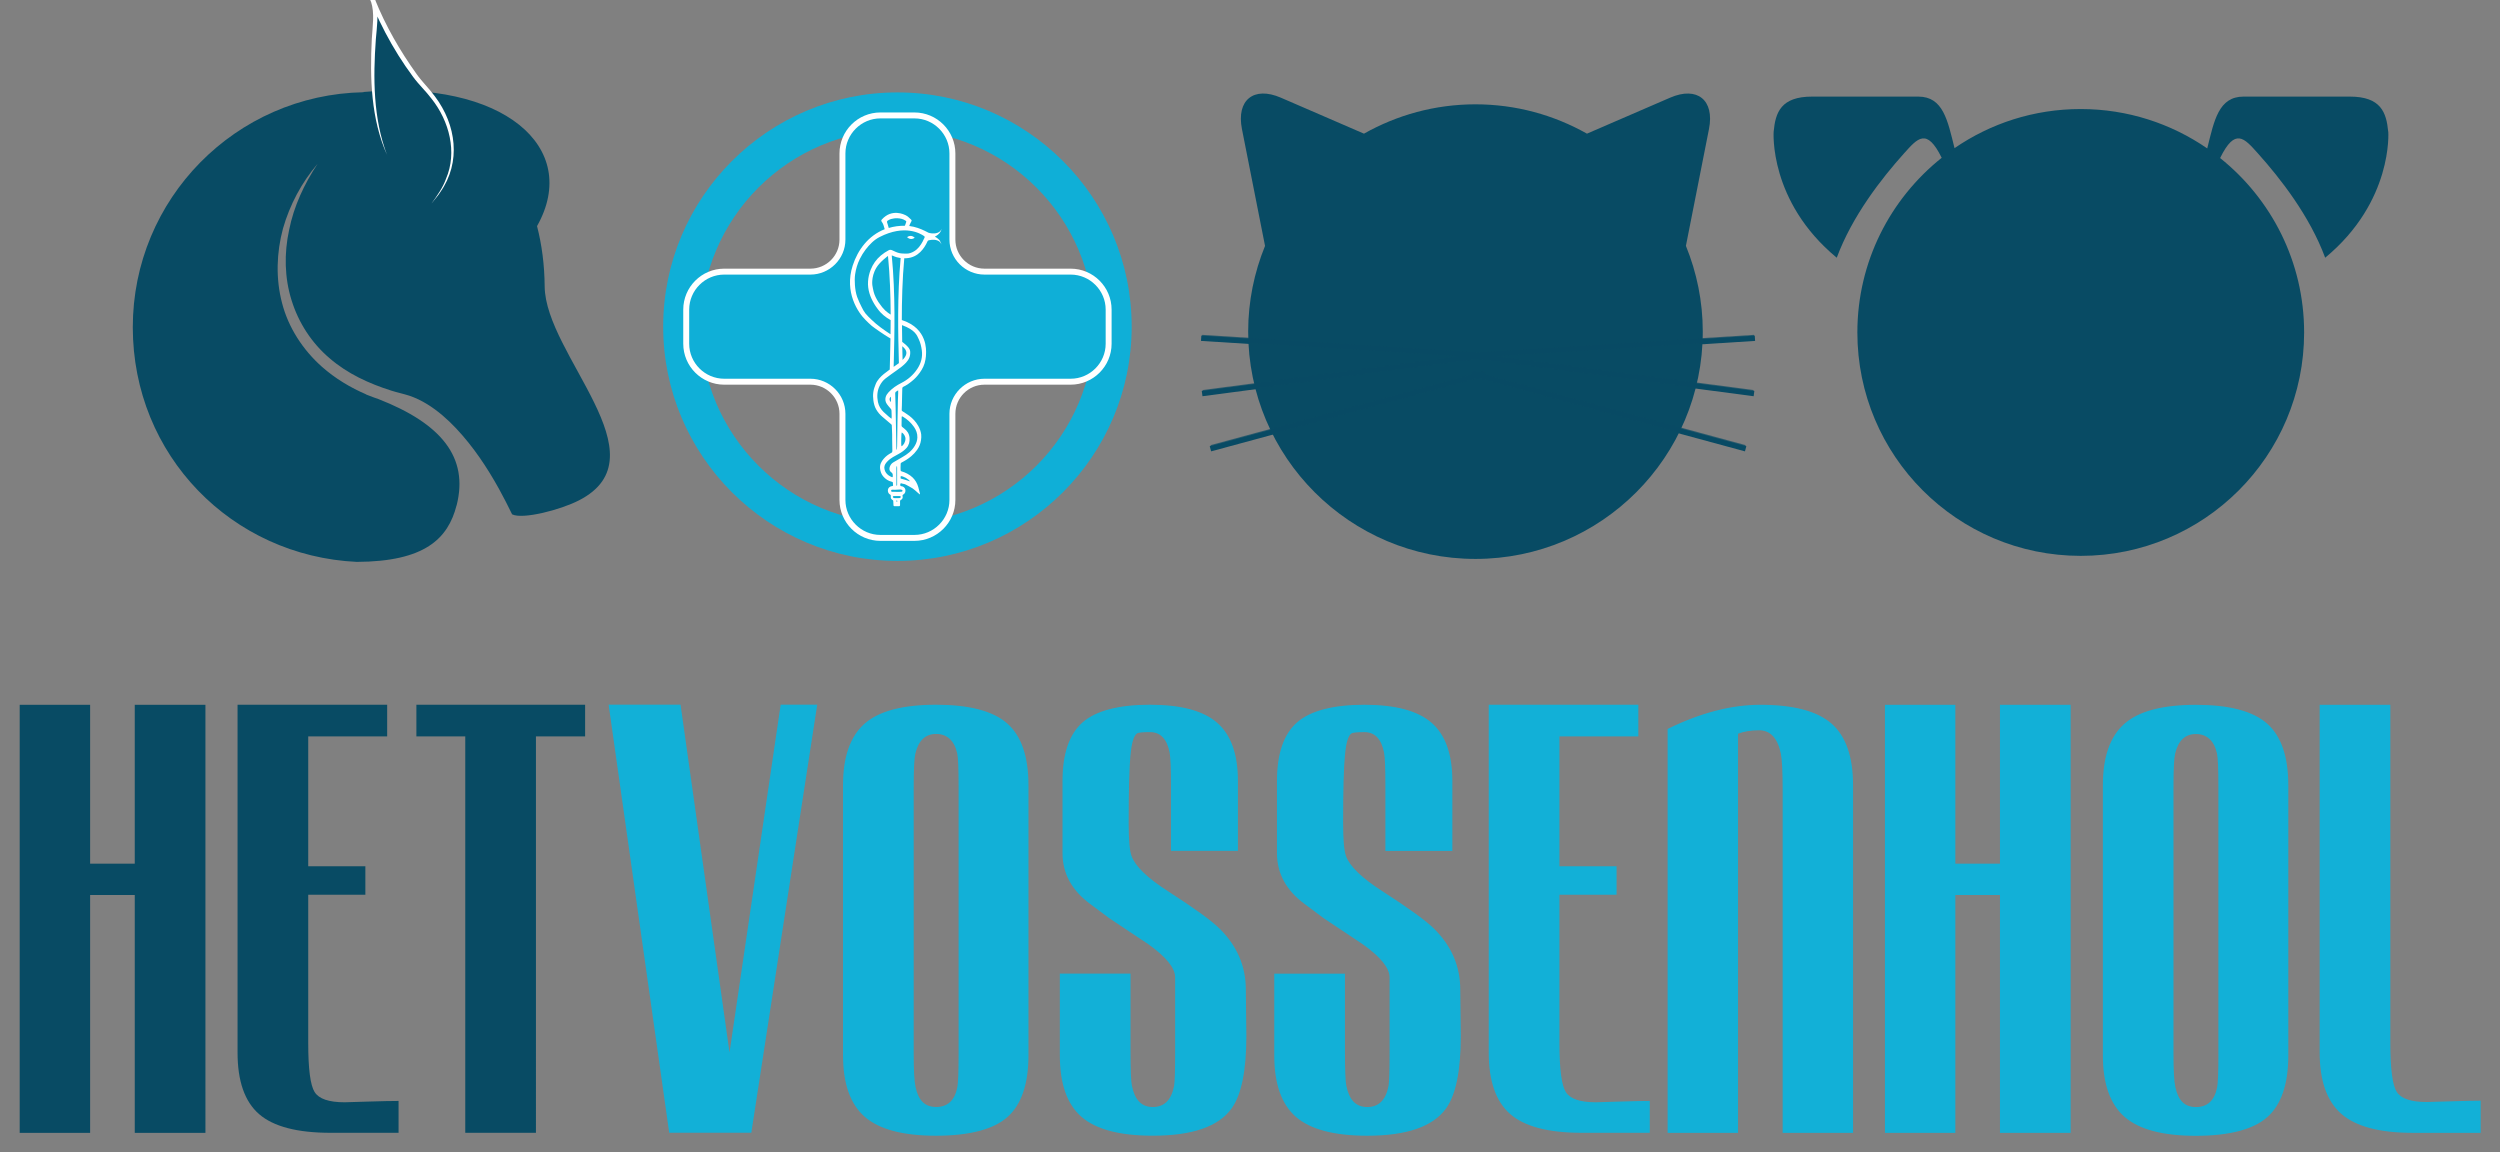 <?xml version="1.0" encoding="UTF-8"?>
<svg xmlns="http://www.w3.org/2000/svg" id="Layer_1" data-name="Layer 1" viewBox="0 0 841.89 387.97">
  <rect x="0" y="0" width="841.89" height="387.97" fill="#808080" stroke="none"/>
  <defs>
    <style>
      .cls-1 {
        fill: #fff;
      }

      .cls-2 {
        fill: #0fafd7;
      }

      .cls-3 {
        fill: #084b64;
      }

      .cls-4 {
        fill: #12b0d7;
      }

      .cls-5 {
        stroke: #084b64;
        stroke-width: 1.8px;
      }

      .cls-5, .cls-6 {
        fill: none;
        stroke-miterlimit: 10;
      }

      .cls-6 {
        opacity: .7;
        stroke: #094b65;
        stroke-width: 1.79px;
      }
    </style>
  </defs>
  <g>
    <g>
      <path class="cls-2" d="M302.22,188.89c-43.5,0-78.89-35.39-78.89-78.89s35.39-78.88,78.89-78.88,78.88,35.39,78.88,78.88-35.39,78.89-78.88,78.89Zm0-145.13c-36.53,0-66.25,29.71-66.25,66.23s29.71,66.25,66.25,66.25,66.24-29.71,66.24-66.25-29.72-66.23-66.24-66.23Z"></path>
      <g>
        <path class="cls-2" d="M296.49,181.14c-7.05,0-12.79-5.74-12.79-12.79v-29.01c0-5.96-4.84-10.8-10.8-10.8h-29.02c-7.05,0-12.79-5.74-12.79-12.79v-11.48c0-7.06,5.74-12.8,12.79-12.8h29.02c5.95,0,10.8-4.84,10.8-10.78v-29.02c0-7.06,5.74-12.8,12.79-12.8h11.45c7.05,0,12.79,5.74,12.79,12.8v29.02c0,5.94,4.84,10.78,10.79,10.78h29.03c7.05,0,12.79,5.74,12.79,12.8v11.48c0,7.05-5.74,12.79-12.79,12.79h-29.03c-5.95,0-10.79,4.85-10.79,10.8v29.01c0,7.05-5.74,12.79-12.79,12.79h-11.45Z"></path>
        <path class="cls-1" d="M307.94,39.87c6.49,0,11.79,5.32,11.79,11.8v29.02c0,6.48,5.32,11.78,11.79,11.78h29.03c6.48,0,11.79,5.31,11.79,11.8v11.48c0,6.49-5.31,11.79-11.79,11.79h-29.03c-6.47,0-11.79,5.32-11.79,11.8v29.01c0,6.47-5.3,11.79-11.79,11.79h-11.45c-6.48,0-11.79-5.32-11.79-11.79v-29.01c0-6.48-5.31-11.8-11.8-11.8h-29.02c-6.48,0-11.79-5.3-11.79-11.79v-11.48c0-6.49,5.31-11.8,11.79-11.8h29.02c6.49,0,11.8-5.3,11.8-11.78v-29.02c0-6.47,5.3-11.8,11.79-11.8h11.45m0-2h-11.45c-7.6,0-13.79,6.19-13.79,13.8v29.02c0,5.39-4.39,9.78-9.8,9.78h-29.02c-7.6,0-13.79,6.19-13.79,13.8v11.48c0,7.61,6.19,13.79,13.79,13.79h29.02c5.4,0,9.8,4.4,9.8,9.8v29.01c0,7.6,6.19,13.79,13.79,13.79h11.45c7.6,0,13.79-6.19,13.79-13.79v-29.01c0-5.4,4.39-9.8,9.79-9.8h29.03c7.6,0,13.79-6.19,13.79-13.79v-11.48c0-7.61-6.18-13.8-13.79-13.8h-29.03c-5.4,0-9.79-4.39-9.79-9.78v-29.02c0-7.61-6.19-13.8-13.79-13.8h0Z"></path>
      </g>
    </g>
    <g>
      <g>
        <line class="cls-5" x1="495.33" y1="126.02" x2="587.86" y2="151.13"></line>
        <line class="cls-5" x1="495.61" y1="119.99" x2="590.67" y2="132.54"></line>
        <line class="cls-5" x1="495.29" y1="119.92" x2="590.98" y2="113.91"></line>
      </g>
      <g>
        <line class="cls-5" x1="500.16" y1="126.02" x2="407.62" y2="151.13"></line>
        <line class="cls-5" x1="499.87" y1="119.99" x2="404.82" y2="132.54"></line>
        <line class="cls-5" x1="500.19" y1="119.92" x2="404.5" y2="113.91"></line>
      </g>
      <path class="cls-3" d="M562.43,32.89l-28.01,12.12c-11.1-6.26-23.89-9.88-37.55-9.88s-26.44,3.62-37.55,9.88l-27.99-12.12c-9.14-3.95-15.02,.8-13.1,10.56l7.78,39.36c-3.63,8.91-5.68,18.65-5.68,28.87,0,42.26,34.27,76.54,76.54,76.54s76.55-34.27,76.55-76.54c0-10.23-2.04-19.96-5.68-28.88l7.77-39.35c1.93-9.76-3.96-14.51-13.08-10.56Z"></path>
    </g>
    <path class="cls-3" d="M804.24,44.34c-.61-6.5-2.46-11.81-12.94-11.81h-35.76c-8.42,0-9.9,8.05-12.24,17.45-12.12-8.35-26.78-13.26-42.61-13.26s-30.4,4.87-42.49,13.17c-2.33-9.36-3.82-17.36-12.21-17.36h-35.76c-10.47,0-12.34,5.31-12.94,11.81,0,0-1.71,23.46,21.25,42.45,5.21-14.05,15.04-26.66,22.72-35.21,4.5-5,7.56-8.72,12.62,1.56-17.29,13.78-28.4,34.99-28.4,58.82,0,41.55,33.68,75.23,75.23,75.23s75.22-33.68,75.22-75.23c0-23.78-11.06-44.95-28.29-58.74,5.08-10.38,8.15-6.66,12.66-1.64,7.68,8.55,17.51,21.16,22.72,35.21,22.96-18.99,21.25-42.45,21.25-42.45Z"></path>
    <g>
      <path class="cls-3" d="M153.78,170.16c4.08-16.14-5.12-27.47-26.31-35.76-1.17-.41-2.35-.81-3.5-1.29-.31-.11-.59-.22-.91-.33l.41,.1c-5.44-2.32-10.58-5.41-15.05-9.36-6.39-5.67-11.31-13.18-13.44-21.48-2.17-8.28-1.86-17,.32-25.09,2.3-8.05,6.32-15.54,11.67-21.8-4.56,6.84-8.04,14.38-9.61,22.31-1.71,7.86-1.55,16.12,.83,23.66,2.33,7.55,6.76,14.38,12.77,19.49,5.97,5.19,13.32,8.58,20.92,10.97,1.9,.6,3.77,.98,5.98,1.68,2.12,.72,4.1,1.69,5.96,2.83,3.71,2.28,6.92,5.14,9.82,8.21,5.78,6.16,10.42,13.15,14.44,20.41,1.55,2.79,2.97,5.64,4.38,8.5,3.54,1.78,16.23-1.48,22.51-4.71,28.88-14.8-11.36-48.96-11.55-72.06-.06-7.29-.96-14.06-2.57-20.29,15.02-26.66-11.75-49.42-58.49-45.17l.09,.08c-43.06,.8-77.73,35.89-77.73,79.13s33.44,77.04,75.42,79.03c22.9-.1,30.75-7.79,33.62-19.07Z"></path>
      <g>
        <path class="cls-3" d="M130.37,52.25c-5.66-12.67-5.21-31.9-4.3-41.17C126.97,1.81,125.52,0,125.52,0c3.94,10.41,12.54,24.2,17.29,29.18,4.75,4.98,17.65,21.49,2.49,39.36"></path>
        <path class="cls-1" d="M130.37,52.25c-5.47-12.2-5.83-26.03-5.16-39.19,.24-4.19,1.01-8.5-.27-12.54-.01-.03-.06-.1-.02-.04,0,0,1.32-.76,1.32-.76,3.57,8.92,8.46,17.42,14.07,25.24,1.89,2.67,4.26,4.88,6.16,7.52,7.19,9.52,8.89,22.14,1.81,32.21-.75,1.25-2.11,2.67-2.98,3.85,1.87-2.59,3.81-5.31,4.89-8.32,3.87-9,1.08-19.45-4.82-26.92-1.94-2.6-4.37-4.82-6.27-7.43-7-9.41-12.47-20-16.41-31.07,0,0,3.43,4.72,3.43,4.72,.4,.59,.53,1.23,.67,1.89,.67,3.88,.12,7.91-.22,11.76-.94,13.06-.91,26.68,3.79,39.08h0Z"></path>
      </g>
    </g>
    <g>
      <path class="cls-1" d="M316.58,81.16c-.4-.59-1.04-1.08-1.69-1.42-.03-.01-.06-.02-.08-.04,.03-.01,.06-.02,.08-.04,.65-.34,1.29-.83,1.69-1.42,.2-.3,.34-.6,.41-.83,.07-.24,.1-.38,.1-.38,0,0-.05,.12-.14,.32-.1,.19-.26,.41-.47,.6-.43,.38-1.06,.58-1.69,.65-.63,.06-1.27-.01-1.73-.12-.15-.03-.27-.07-.38-.11-.39-.2-1.12-.56-1.25-.63-1.38-.68-3.18-1.38-5.23-1.64,.11-.33,.18-.51,.19-.54,.13-.32,.29-.63,.46-.91,.21-.35,.21-.47-.08-.75-.58-.54-1.13-1.12-1.84-1.45-.26-.12-4.54-2.37-7.96,1.46-.23,.26-.26,.46-.06,.73,.5,.66,.74,1.46,.94,2.27,.02,.09,.04,.18,.06,.27h.03c-5.51,2.16-9.09,6.97-10.79,12.25-2.9,8.99,1.81,15.84,4.31,18.31,.69,.68,1.37,1.38,2.11,2,.89,.74,4.48,3.19,5.59,3.82,.23,.13,.47,.27,.71,.41-.05,2.68-.11,5.11-.16,7.19-.03,1.25-.06,2.34-.08,3.28-.12,.09-.22,.16-.23,.17-.59,.46-1.21,.88-1.78,1.35-1.08,.9-2.17,2.01-2.72,3.38-.34,.86-.67,1.73-.8,2.68-.13,.96-.12,1.91,.02,2.87,.15,1.03,.4,2.03,.91,2.93,.56,.98,1.26,1.83,2.11,2.53,1.02,.83,2.01,1.7,3.01,2.56,.08,.07,.17,.2,.17,.3,.05,1.06,.09,2.11,.12,3.17,.02,.5,0,1,0,1.5,.02,1.34,.04,2.67,.07,4.01,0,.28-.08,.46-.32,.59-.98,.51-1.87,1.16-2.61,2.03-.77,.92-1.34,1.91-1.21,3.25,.1,1.01,.41,1.89,1.02,2.63,.78,.94,1.74,1.58,2.9,1.84,.3,.07,.45,.21,.41,.57-.02,.17,.03,.36,.05,.54,.02,.22-.03,.33-.27,.34-.37,.02-.69,.16-1,.41-.77,.65-.58,2.01,.24,2.44,.27,.14,.28,.31,.26,.56-.05,.64,.05,.98,.63,1.32,.09,.05,.19,.17,.2,.27,.04,.45,.06,.91,.07,1.36,0,.29,.09,.44,.39,.43,.47-.02,.95-.02,1.42,0,.32,.02,.41-.15,.41-.45,0-.38,.02-.76,0-1.13-.02-.3,.08-.44,.32-.56,.47-.23,.67-.71,.54-1.23-.07-.27-.02-.42,.23-.56,.61-.35,.83-1.01,.68-1.72-.12-.58-.73-1.06-1.32-1.08-.32-.01-.43-.2-.38-.65,.03-.28,.18-.41,.48-.29,.45,.18,.93,.14,1.36,.39,.78,.45,1.6,.81,2.35,1.31,.63,.42,1.18,.98,1.76,1.48,.21,.18,.43,.36,.64,.54,.05-.17,.06-.27,.03-.36-.18-.7-.35-1.41-.55-2.11-.36-1.27-.99-2.36-1.91-3.25-1.11-1.05-2.4-1.69-3.81-2.09-.1-.03-.22-.19-.23-.3-.02-.59-.05-1.19,0-1.78,.03-.28-.09-.66,.29-.85,1.16-.59,2.27-1.27,3.29-2.14,.74-.63,1.4-1.33,1.97-2.14,.69-.97,1.14-2.05,1.31-3.25,.09-.64,.15-1.31,.07-1.94-.13-1.02-.48-1.98-.99-2.88-.78-1.37-1.81-2.47-3-3.39-.75-.57-1.55-1.05-2.34-1.56-.17-.11-.25-.22-.23-.43,.03-.52,.05-1.04,.06-1.57,.03-1.11,.04-2.22,.07-3.33,.02-.78,.04-1.56,.06-2.34,0-.25,.09-.42,.33-.54,.51-.25,1.01-.52,1.49-.84,.49-.32,.95-.7,1.41-1.06,1-.79,1.87-1.74,2.62-2.79,.97-1.33,1.7-2.81,1.96-4.51,.11-.72,.22-1.46,.2-2.19-.02-.75,.57-8.2-7.93-11.01-.08-.03-.16-.06-.24-.09,0-6.48,.18-13.77,.83-20.81,.21,0,.42,.02,.63,0,4.18-.19,6.21-3.61,7.04-5.38,.03-.06,.21-.49,.32-.55,0,0,0-.02,0-.02,.12-.04,.27-.09,.48-.14,.46-.1,1.1-.17,1.73-.12,.63,.07,1.26,.27,1.69,.65,.21,.19,.37,.42,.47,.6,.09,.2,.14,.32,.14,.32,0,0-.04-.14-.1-.38-.08-.23-.21-.53-.41-.83Zm-17.73-6.8c.38-.23,.77-.5,1.19-.6,.68-.16,1.39-.3,2.08-.27,1.01,.04,2,.23,2.88,.85,.21,.14,.24,.25,.15,.49-.15,.39-.29,.79-.41,1.19-1.98-.02-3.79,.25-5.45,.75-.01-.05-.02-.11-.04-.16-.15-.61-.38-1.2-.54-1.81-.03-.12,.04-.37,.13-.43Zm3.14,94.59c-.07-.02-.18-.14-.17-.21,0-.09,.11-.17,.17-.25,.07,.07,.14,.15,.26,.27-.12,.09-.2,.2-.26,.19Zm.96-1.23c-.32,.05-.65,.02-.98,.02-.32,0-.64,.03-.95-.02-.13-.02-.31-.19-.34-.33-.05-.2,.11-.33,.31-.33,.66,0,1.32,0,1.98,0,.22,0,.41,.13,.38,.35-.02,.13-.25,.3-.4,.33Zm.82-2.73c.08,.04,.17,.2,.16,.29-.01,.11-.13,.28-.21,.29-.34,.05-.69,.08-1.04,.08-.63,0-1.26-.03-1.89-.04-.13,0-.25,0-.38,0-.19-.02-.32-.1-.32-.33,0-.23,.1-.35,.3-.35,.26-.01,.53,0,.79,0v.02c.66-.04,1.32-.09,1.98-.11,.21,0,.42,.08,.62,.17Zm-1.91-4.6c0-.92,0-1.84,0-2.76,0-.2,.04-.4,.06-.6,.05,0,.11,0,.16,0,0,.2,.03,.4,.03,.59,0,.7,0,1.41,0,2.11,0,1.21,0,2.42,0,3.63,0,.1-.07,.19-.1,.29-.05-.1-.14-.19-.14-.29-.01-.99,0-1.98,0-2.97Zm1.47-.02c.66-.16,2.77,1,3.09,1.74-.48-.17-.93-.33-1.38-.47-.49-.15-.98-.3-1.49-.42-.24-.05-.33-.15-.26-.41,.03-.14,.02-.29,.03-.44Zm.67-20.09c1.49,.88,2.77,2.03,3.8,3.5,.72,1.04,1.16,2.2,1.13,3.51-.02,1-.34,1.92-.83,2.77-1.03,1.78-2.56,2.93-4.24,3.88-1.03,.58-2.07,1.17-3.08,1.79-.47,.29-.83,.72-1.07,1.27-.36,.81-.24,1.58,.47,2.07,.55,.38,.47,.9,.46,1.42,0,.29-.27,.21-.39,.15-.38-.18-.78-.37-1.11-.63-.6-.47-1.06-1.07-1.25-1.87-.05-.22-.07-.45-.1-.65,.02-.93,.51-1.54,1.06-2.12,1.13-1.18,2.56-1.82,3.92-2.59,.91-.51,1.77-1.11,2.49-1.91,.85-.96,1.14-2.12,1.03-3.43-.11-1.38-.78-2.36-1.79-3.13-.24-.18-.49-.36-.71-.57-.1-.1-.19-.29-.19-.44,0-.92,.03-1.84,.04-2.77,0-.34,.1-.39,.36-.23Zm-2.53-7.7c-.01-.35,.07-.59,.36-.75,.18-.1,.36-.22,.64-.39,0,.38,0,.66,0,.94-.03,.81-.08,1.62-.1,2.42-.03,1.28-.05,2.56-.07,3.83-.02,1.1-.05,2.21-.07,3.31-.02,1.46-.04,2.92-.06,4.38-.02,1.32-.03,2.65-.06,3.97-.01,.38-.06,.76-.09,1.14-.03,0-.06,.01-.09,.02-.02-.1-.07-.2-.07-.29-.02-1.1-.04-2.21-.06-3.31-.04-2.16-.08-4.31-.12-6.47-.03-1.42-.05-2.83-.08-4.25-.04-1.52-.07-3.04-.13-4.56Zm2.19,13.06c.65,.28,1.27,1.31,1.26,2.13,0,1.04-.65,2.23-1.36,2.51-.14-.31-.06-4.37,.09-4.64Zm1.49-23.56c.96-1.02,1.48-2.2,1.36-3.73-.08-1.01-1.11-2.06-2.69-3.22-.03-1.78-.06-3.67-.07-5.65,4.52,1.67,5.03,3.44,5.65,4.76,.55,1.16,.84,2.39,1.02,3.67,.33,2.37-.27,4.46-1.53,6.35-1.39,2.08-3.2,3.61-5.35,4.7-1.58,.8-3.08,1.78-4.32,3.15-.42,.47-.79,.98-.97,1.62-.23,.86-.06,1.66,.43,2.36,.38,.54,.83,1.03,1.26,1.53,.18,.2,.28,.4,.28,.69,0,.66,.05,1.32,.06,1.99,0,.21-.03,.42-.06,.72-.34-.26-.63-.46-.89-.69-.6-.52-1.2-1.04-1.77-1.59-.95-.92-1.63-2.03-1.91-3.39-.37-1.83-.28-3.62,.53-5.31,.5-1.04,1.17-1.94,2.05-2.61,1.25-.96,2.54-1.86,3.82-2.77,1.15-.82,2.14-1.53,3.12-2.58Zm-1.3-5.48c.63,.53,1.09,1.05,1.25,1.54h0c.44,1.06-.25,2.16-1.15,3.07,0,0,0-.02,0-.03-.04-1.38-.08-2.92-.11-4.58Zm-3.82,16.98v1.79c-.54-.4-.68-1.25,0-1.79Zm2.65-12.37c.01,.38,.02,.73,.03,1.08-.63,.48-1.18,.81-1.31,.92-.03,.02-.22,.16-.46,.33,.02-.71,.04-1.48,.06-2.32,.22-8.31,.58-22.24-.7-35.19,.13,.02,.25,.04,.37,.1,.85,.41,1.73,.65,2.63,.78-1.18,12.7-.83,26.19-.62,34.31Zm8.59-41.03c-.21,.35-.35,.75-.54,1.12-.72,1.35-1.6,2.55-2.89,3.32-.8,.48-1.65,.81-2.58,.79-.81-.02-1.63,0-2.42-.18-.79-.18-1.55-.56-2.3-.91-.43-.2-.81-.29-1.26-.05-.93,.49-1.8,1.06-2.62,1.75-1.55,1.3-2.71,2.92-3.47,4.86-.48,1.23-.78,2.51-.87,3.85-.18,2.85,.72,5.34,2.12,7.67,.32,.54,.68,1.05,1.05,1.54,1.23,1.74,2.79,2.94,4.44,3.86,0,1.65-.01,3.24-.04,4.77-2.17-1.43-4.51-3.04-6.43-4.93-.69-.67-1.41-1.34-2.02-2.1-.5-.63-.9-1.38-1.26-2.12-.55-1.11-1.11-2.23-1.52-3.4-.45-1.28-.66-2.65-.76-4.03-.08-1.21-.1-2.42,.07-3.62,.26-1.81,.78-3.54,1.58-5.16,.56-1.13,1.21-2.2,1.96-3.18,1.33-1.72,2.83-3.26,4.72-4.22,8.45-4.32,13.71-1.18,14.95-.32,.27,.18,.26,.42,.08,.71Zm-11.34,25.75c-.62-.4-1.23-.83-1.79-1.34-.36-.36-.72-.73-1.04-1.12-.2-.25-.4-.5-.58-.78h0c-.24-.33-.5-.64-.72-.99-.67-1.06-1.25-2.16-1.58-3.39-.21-.76-.32-1.55-.46-2.32-.02-.11-.49-3.89,2.3-7.11,.78-.9,2.33-2.26,2.81-2.58,.04-.03,.11-.05,.17-.08,.65,6.61,.87,13.48,.9,19.72Z"></path>
      <g>
        <line class="cls-2" x1="305.46" y1="79.86" x2="308.04" y2="80.07"></line>
        <path class="cls-1" d="M305.46,79.86c.9-.61,1.79-.55,2.58,.21-.9,.62-1.79,.54-2.58-.21h0Z"></path>
      </g>
    </g>
  </g>
  <path class="cls-6" d="M500.19,119.64l-95.41-5.99m95.09,6.07l-94.77,12.51m95.05-6.5l-92.25,25.03m87.41-31.12l95.41-5.99m-95.1,6.07l94.78,12.51m-95.05-6.5l92.26,25.03"></path>
  <path class="cls-4" d="M835.38,370.66c-2.27,0-5.74,.08-10.43,.23-4.68,.15-7.26,.22-7.74,.22-5.31,0-8.68-1.14-10.11-3.44-1.43-2.3-2.14-7.76-2.14-16.41v-113.92h-23.8v117.05c0,9.54,2.43,16.44,7.29,20.7,4.86,4.26,12.87,6.4,24.02,6.4h22.91v-10.83Zm-64.78-106.22c0-9.66-2.39-16.59-7.16-20.79-4.78-4.2-12.77-6.3-23.98-6.3s-19.24,2.13-24.07,6.4c-4.83,4.26-7.24,11.16-7.24,20.7v90.94c0,9.54,2.43,16.44,7.29,20.7,4.86,4.26,12.87,6.4,24.02,6.4s19.36-2.1,24.07-6.3c4.72-4.2,7.07-11.14,7.07-20.79v-90.94Zm-23.54,90.68c0,6.02-.15,9.74-.45,11.17-.9,4.35-3.27,6.52-7.11,6.52s-5.97-2.24-6.93-6.7c-.42-1.91-.64-5.63-.64-11.17v-89.88c0-5.84,.18-9.56,.54-11.17,1.02-4.47,3.36-6.7,7.02-6.7s6.15,2.21,7.11,6.62c.3,1.43,.45,5.15,.45,11.17v90.15Zm-112.3-117.78v144.15h23.71v-80.09h15.03v80.09h23.8V237.34h-23.8v53.51h-15.03v-53.51h-23.71Zm-49.48,9.75c1.97-.77,4.32-1.16,7.07-1.16,3.82,0,6.26,2.6,7.34,7.78,.42,2.03,.63,6.14,.63,12.34v115.44h23.71v-117.05c0-9.6-2.41-16.52-7.24-20.75-4.83-4.23-12.83-6.35-23.98-6.35-9.79,0-20.19,2.71-31.23,8.14v136.01h23.71V247.08Zm-29.71,123.66c-2.27,0-5.74,.07-10.42,.22-4.69,.15-7.26,.23-7.74,.23-5.31,0-8.68-1.15-10.12-3.45-1.43-2.3-2.14-7.77-2.14-16.42v-50.02h19.24v-9.58h-19.24v-43.75h26.57v-10.65h-50.38v117.15c0,9.6,2.42,16.5,7.25,20.7,4.83,4.2,12.85,6.3,24.07,6.3h22.91v-10.74Zm-102.63-116.6c.35-3.99,1.07-6.38,2.14-7.15,.42-.3,1.88-.45,4.39-.45,3.52,0,5.72,2.3,6.62,6.89,.3,1.55,.45,5.22,.45,11v22.11h22.55v-23.54c0-9-2.33-15.54-6.98-19.6s-12.2-6.08-22.64-6.08-18.18,1.99-22.68,5.94c-4.51,3.97-6.76,10.54-6.76,19.72v24.32c0,6.85,3.13,12.58,9.39,17.17,3.04,2.27,5.16,3.84,6.35,4.74,5.85,3.93,10.23,6.85,13.15,8.76,6.02,4.29,9.03,8.02,9.03,11.18v24.68c0,6.56-.12,10.49-.35,11.81-.9,4.76-3.28,7.15-7.16,7.15s-6.11-2.42-7.07-7.25c-.3-1.49-.45-5.4-.45-11.72v-25.95h-23.8v27.56c0,9.55,2.43,16.43,7.29,20.67,4.86,4.23,12.87,6.35,24.02,6.35,13.24,0,22.07-3.04,26.49-9.12,3.34-4.59,5.01-12.76,5.01-24.5,0-.95-.03-3.46-.09-7.51-.06-4.06-.09-6.74-.09-8.05,0-7.87-2.93-14.69-8.77-20.48-2.68-2.68-8.47-6.88-17.35-12.61-6.98-4.47-11.1-8.44-12.35-11.89-.65-1.78-.98-5.51-.98-11.18,0-11.09,.21-18.75,.63-22.98m-72.21,0c.36-3.99,1.08-6.38,2.15-7.15,.42-.3,1.88-.45,4.39-.45,3.52,0,5.72,2.3,6.62,6.89,.29,1.55,.45,5.22,.45,11v22.11h22.55v-23.54c0-9-2.33-15.54-6.98-19.6-4.65-4.06-12.2-6.08-22.64-6.08s-18.18,1.99-22.69,5.94c-4.5,3.97-6.76,10.54-6.76,19.72v24.32c0,6.85,3.13,12.58,9.39,17.17,3.04,2.27,5.16,3.84,6.35,4.74,5.85,3.93,10.23,6.85,13.16,8.76,6.02,4.29,9.03,8.02,9.03,11.18v24.68c0,6.56-.12,10.49-.35,11.81-.9,4.76-3.29,7.15-7.16,7.15s-6.11-2.42-7.07-7.25c-.3-1.49-.45-5.4-.45-11.72v-25.95h-23.8v27.56c0,9.55,2.43,16.43,7.29,20.67,4.86,4.23,12.86,6.35,24.02,6.35,13.24,0,22.07-3.04,26.49-9.12,3.34-4.59,5.01-12.76,5.01-24.5,0-.95-.03-3.46-.09-7.51-.06-4.06-.09-6.74-.09-8.05,0-7.87-2.93-14.69-8.77-20.48-2.68-2.68-8.47-6.88-17.36-12.61-6.98-4.47-11.09-8.44-12.35-11.89-.66-1.78-.98-5.51-.98-11.18,0-11.09,.21-18.75,.62-22.98m-34.36,10.28c0-9.66-2.38-16.59-7.16-20.79-4.77-4.2-12.77-6.3-23.98-6.3s-19.24,2.13-24.07,6.4c-4.83,4.26-7.24,11.16-7.24,20.7v90.94c0,9.54,2.43,16.44,7.29,20.7,4.86,4.26,12.86,6.4,24.02,6.4s19.35-2.1,24.07-6.3c4.71-4.2,7.07-11.14,7.07-20.79v-90.94Zm-23.53,90.68c0,6.02-.15,9.74-.45,11.17-.9,4.35-3.27,6.52-7.11,6.52s-5.97-2.24-6.93-6.7c-.42-1.91-.63-5.63-.63-11.17v-89.88c0-5.84,.18-9.56,.54-11.17,1.03-4.47,3.37-6.7,7.02-6.7s6.15,2.21,7.11,6.62c.3,1.43,.45,5.15,.45,11.17v90.15Zm-59.92-117.78l-17.22,117.13-16.49-117.13h-24.22l20.4,144.15h27.65l22.19-144.15h-12.31Z"></path>
  <path class="cls-3" d="M197.04,247.98v-10.65h-56.82v10.65h16.46v133.5h23.8V247.98h16.55Zm-62.81,122.77c-2.27,0-5.74,.07-10.43,.22-4.69,.15-7.26,.23-7.74,.23-5.31,0-8.68-1.15-10.11-3.45-1.44-2.3-2.15-7.77-2.15-16.42v-50.02h19.24v-9.58h-19.24v-43.75h26.58v-10.65h-50.38v117.15c0,9.6,2.41,16.5,7.24,20.7,4.83,4.2,12.86,6.3,24.07,6.3h22.91v-10.74ZM6.63,237.34v144.15H30.35v-80.09h15.03v80.09h23.8V237.34h-23.8v53.51h-15.03v-53.51H6.63Z"></path>
</svg>
